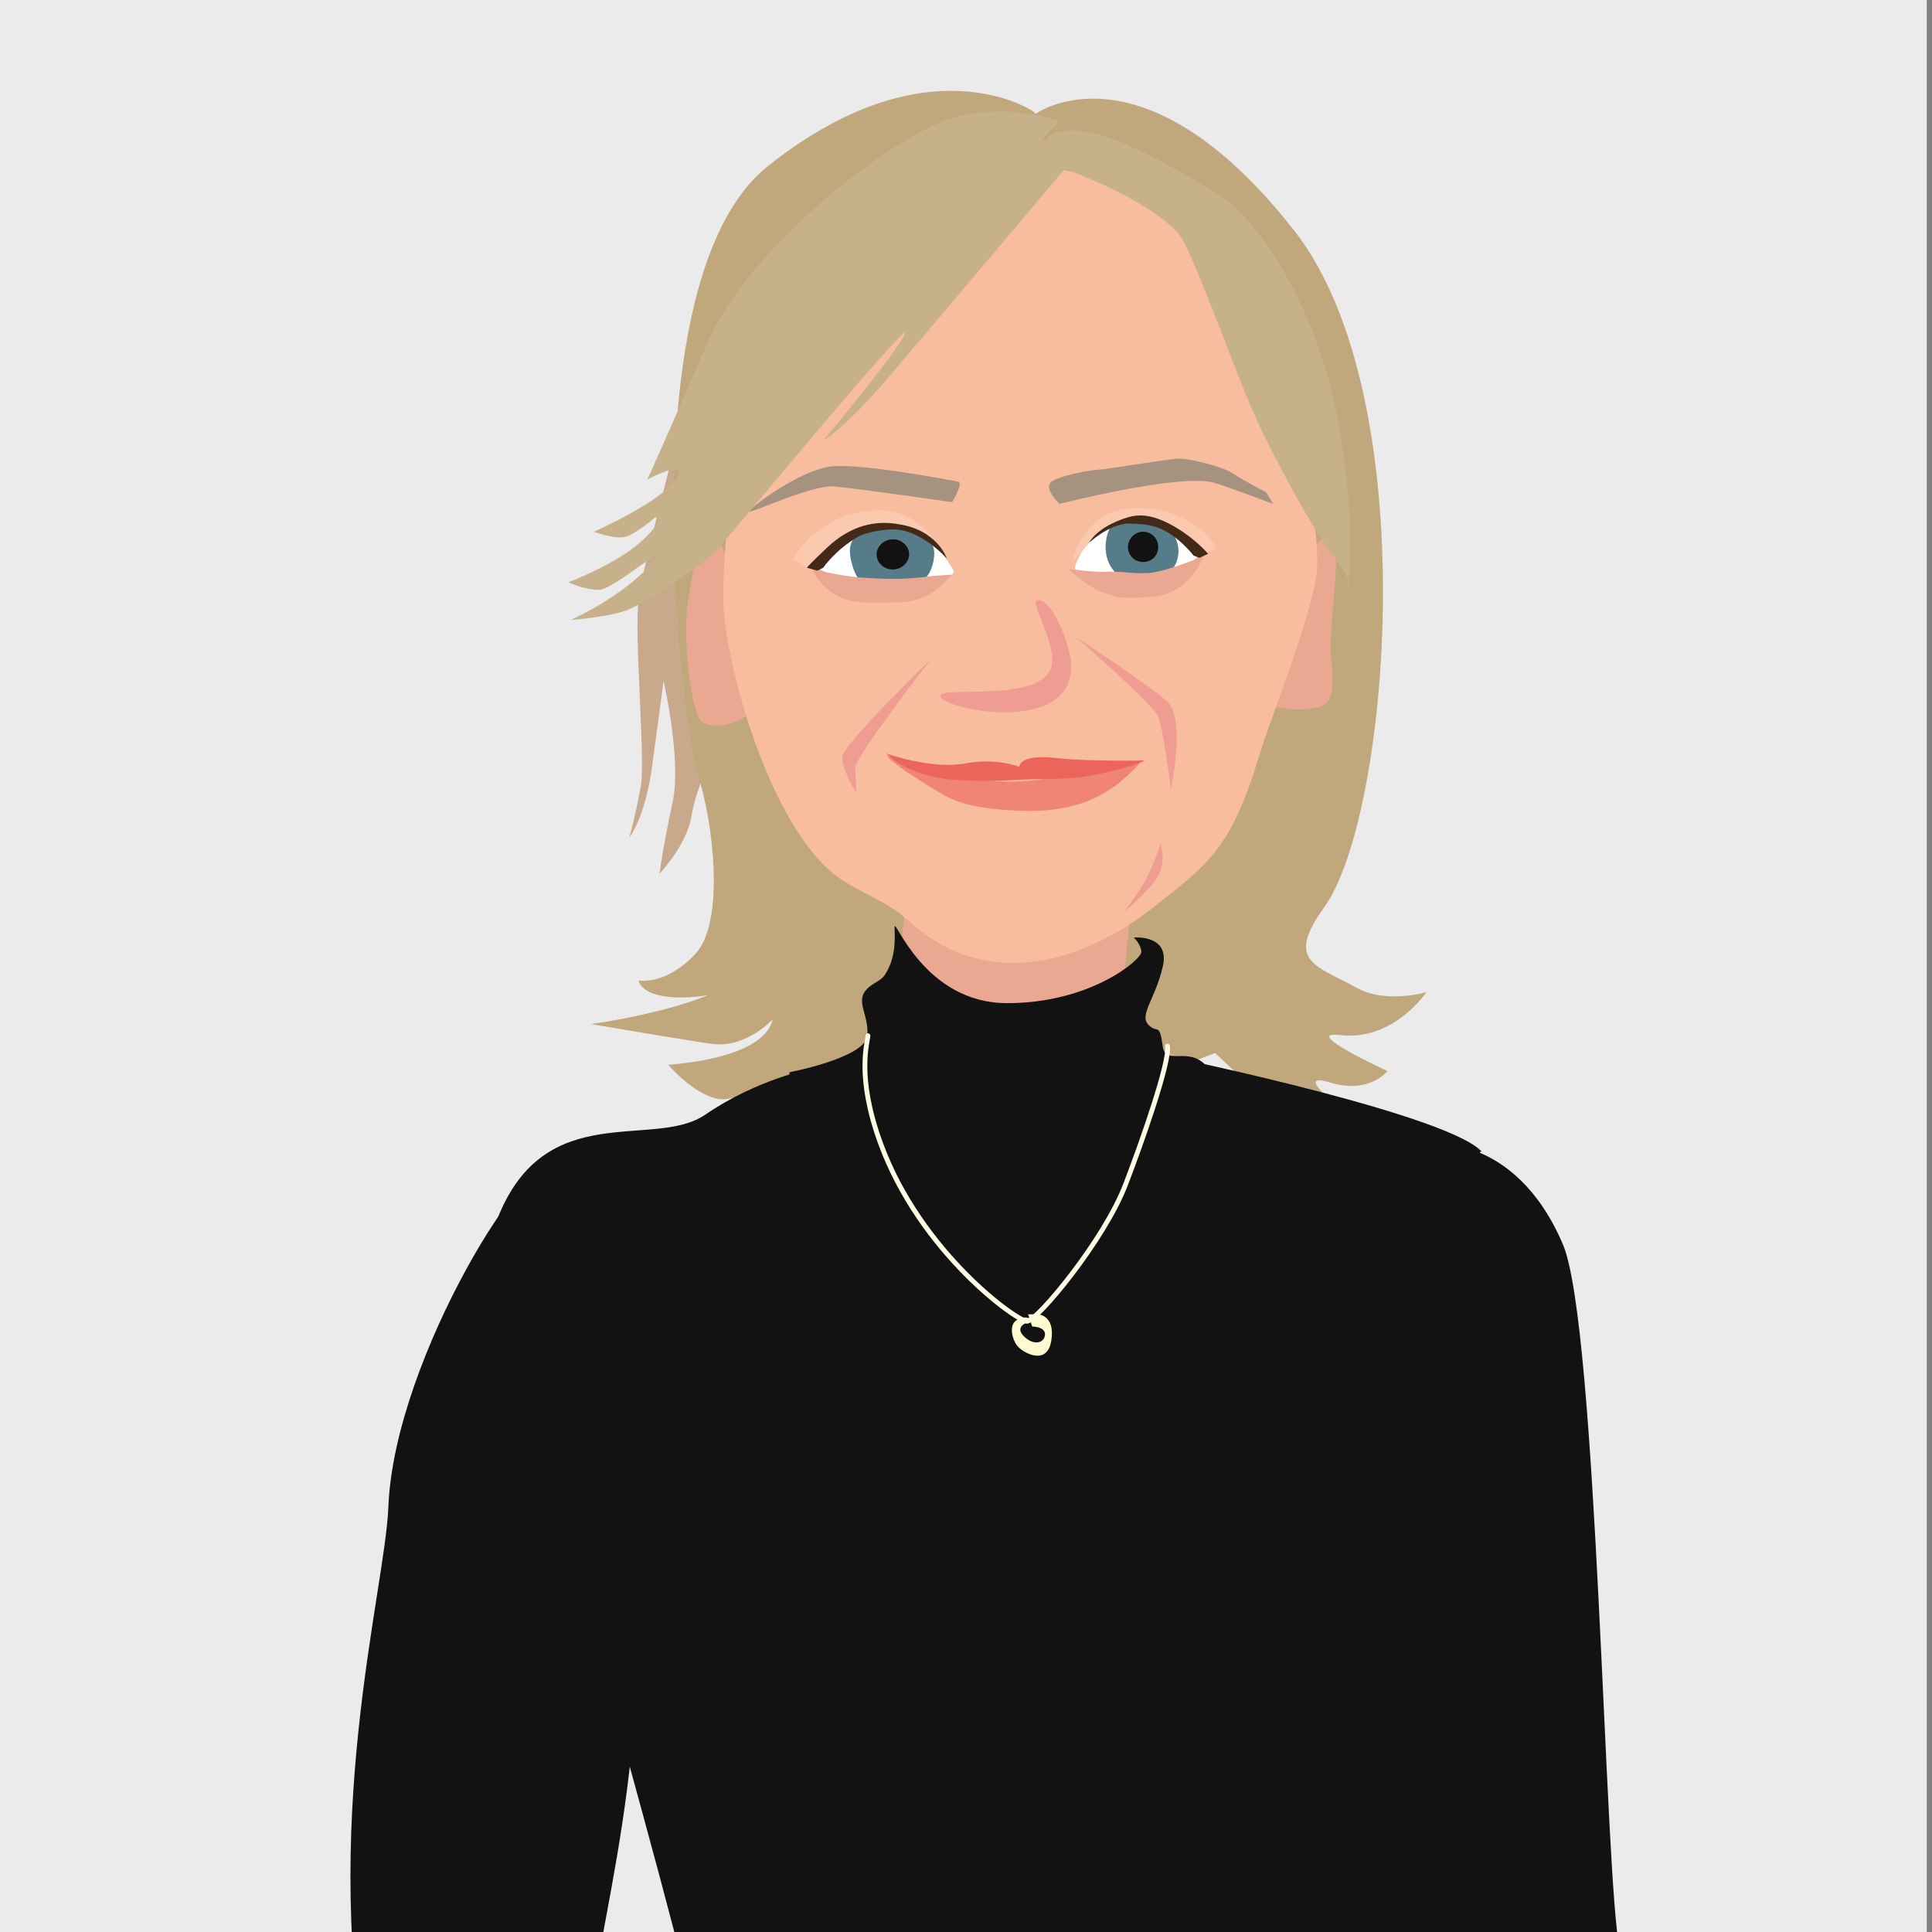 <?xml version="1.0" encoding="utf-8"?>
<!-- Generator: Adobe Illustrator 28.0.0, SVG Export Plug-In . SVG Version: 6.00 Build 0)  -->
<svg version="1.1" id="Ebene_1" xmlns="http://www.w3.org/2000/svg" xmlns:xlink="http://www.w3.org/1999/xlink" x="0px" y="0px"
	 viewBox="0 0 332.8 332.8" style="enable-background:new 0 0 332.8 332.8;" xml:space="preserve">
<rect x="0" y="0" width="332.8" height="332.8" fill="#808080" stroke="none"/>
<style type="text/css">
	.st0{fill:#EBEBEC;}
	.st1{fill:#C8A98C;}
	.st2{fill:#C0A87C;}
	.st3{fill:#EAA893;}
	.st4{fill:#121212;}
	.st5{fill:#F8BD9F;}
	.st6{fill:#EF9C92;}
	.st7{fill:#F08576;}
	.st8{fill:#EC655B;}
	.st9{fill:#FFFFFF;}
	.st10{fill:#567C8A;}
	.st11{fill:#FAC9B0;}
	.st12{fill:#432918;}
	.st13{fill:#A59380;}
	.st14{fill:#FFFAD0;}
	.st15{fill:none;stroke:#FFFCE5;stroke-width:0.825;stroke-linecap:round;}
	.st16{fill:#C7B18A;}
</style>
<rect x="-1.1" y="-0.1" class="st0" width="333" height="333"/>
<g>
	<path class="st1" d="M121.3,57.9c0,0-10.6,39.1-11.3,45.3c-0.8,6.3,1.2,27.4,0.4,32.1c-0.8,4.7-2,9-2,9s2.7-3.4,3.9-12.1
		c1.2-8.7,2-14.9,2-14.9s3.1,13.4,1.6,20.7c-1.6,7.3-2.3,12.5-2.3,12.5s4.7-4.9,5.5-9.9c0.8-5,3.9-10.9,3.9-10.9s2.7-10.8,3.5-18.7
		C127.2,103.2,121.3,57.9,121.3,57.9"/>
	<path class="st2" d="M178.4,19.6c0,0,18.4-13.3,44.6,20.2c22.5,28.8,16.4,100.8,5.1,116.5c-6.7,9.3-1.6,9.9,5.5,13.8
		c5.1,2.9,12.1,0.8,12.1,0.8s-5.6,8.5-14.9,7.4c-7-0.8,8.2,6.2,8.2,6.2s-3.1,4-9.8,2c-6.6-2,1.6,4.2,1.6,4.2l-17.2-4.6l1.6,0.8
		l-5.9-5.5l-16.4,6.2l-5.9,1.3c0,0-29.7-2-30.9-2c-1.2,0-8.6,0.4-8.6,0.4h-3.9l2-5.1c0,0-5.5,4.3-8.2,5.9c-2.7,1.6-8.6,1.6-8.6,1.6
		s8.6-0.1,9.8-3.6c1.2-3.5-10.6,4-14.9,3.2c-4.3-0.8-8.6-5.9-8.6-5.9s16.4-0.8,18-7.8c0,0-4.7,5.1-10.6,4.2
		c-7.4-1.1-20.7-3.4-20.7-3.4s27.4-3.6,28.9-12.2c0,0-1.1,6.7-10.9,7.5c-9.4,0.8-9.8-2.8-9.8-2.8s4.7,0.9,9.8-4.6
		c5.1-5.5,3.1-22.6,0.4-30.9c-2.7-8.3-12.4-85.3,12.1-104.8c27.5-21.9,45.7-9.4,45.7-9.4L178.4,19.6z"/>
	<path class="st3" d="M226.5,94.1c0,0,2.7-3.1,3.5-1.6c0.8,1.6-0.8,15.2-0.8,18.8c0,3.5,1.6,9.6-2,10.5c-3.5,0.9-7.4,0-7.4,0
		L226.5,94.1z"/>
	<path class="st3" d="M132.3,120.3c0,0-6.6,7-11.4,4c-1.8-1.2-3.5-14.7-2.3-21.4c1.2-6.7,2-13.9,3.5-13c1.6,0.9,4.7,11.4,5.5,12.6
		C128.4,103.7,132.3,120.3,132.3,120.3"/>
	<path class="st3" d="M195.5,152.8c0,0-3.7,22.4-1,25.8c2.7,3.5,24.5,4.3,19.6,13.9c-5,9.6-3.8,91.4-26.8,90.9
		c-23-0.4-62.5-83.7-59.8-89.9c2.7-6.2,30.1-16.3,25.8-14.2l2.8-24.2L195.5,152.8z"/>
	<path class="st4" d="M139.7,184.1c0,0-9.3,1.8-18.2,7.9c-8.9,6.1-27.6-3-35.8,17.9c-3,7.8,33.3,127.9,33.7,137.4
		c0.5,9.5-10.2,53.8-10.2,53.8s156.9,0.9,161.6-4c5.4-5.6-24.8-35.2-25.3-45.7c-0.5-10.5,22.1-71.1,23-85.3
		c0.4-5.9-17.1-73.2-13-67.4c-4.5-6.4-53.1-16.5-53.1-16.5l-6,40.7l-17.9,48.5L139.7,184.1z"/>
	<path class="st5" d="M144.1,150.9c-10.3-7.7-18-31.4-19.4-45.4c-0.7-7.7,2.2-31.3,2.6-37.6c1.3-20.4,23.3-42.8,53.7-38.9
		c34.6,4.5,41.6,22,44,49.5c0.5,6,2,12.9,1.9,18.7c-0.1,7.1-8.2,26.8-10,33c-4.8,15.9-8.9,18.7-17.2,25.3
		c-15.3,12.3-31.3,14.1-43.2,3.1C152.8,155.2,147.7,153.6,144.1,150.9"/>
	<path class="st6" d="M180.9,115.4c1.7-3.7-3.6-11.7-2.3-12c2.4-0.7,5.7,7.4,5.9,10.8c0.8,12.5-21.5,8.2-22.5,5.8
		C161.1,118,178.3,121.1,180.9,115.4"/>
	<path class="st7" d="M191.4,132.7c-4.7,0-10,1.6-15.8,1.9c-10.4,0.5-22.9-4.4-22.9-4.4s1.7,2,9.8,6.7c2.1,1.2,5.4,2.6,14.7,2.8
		c10.6,0,15.5-4.3,19.1-8.2C196.3,131.4,196.9,130.7,191.4,132.7"/>
	<path class="st8" d="M197.2,131c0,0-9.4,0.2-15-0.4c-6.8-0.8-6.6,1.5-6.6,1.5s-3.9-1.6-9.3-0.6c-5.8,1.1-13.6-1.7-13.6-1.7
		s2.9,3.4,10.3,4.4c3.2,0.4,8.2,0.4,12.9,0.1c4.8-0.2,8.8,0,11.9-0.7C195,132.3,197.2,131,197.2,131"/>
	<path class="st9" d="M197,90.1c10.7,1.4,9.3,5.7,9.3,5.7c-0.8,1.3-7,4.8-11.1,3.7c-6.7-1.8-10.8-0.1-9.9-2.3
		C188.2,90.2,192.5,89.5,197,90.1"/>
	<path class="st10" d="M196.6,100.2c4.9-0.2,6.3-2.8,6.4-5.1c0.1-2.3-1.6-4.9-4.3-5.7c-3.5-1.1-6.7-1.3-7.9,2.5
		C189.5,96.3,191.9,100.4,196.6,100.2"/>
	<path class="st3" d="M184,98c0,0,4.7,0.6,6.3,0.5c2.7-0.2,4.6,0.4,7.6,0.2c3-0.2,9.4-2.9,9.4-2.9s-2.2,6.5-8.8,7
		c-6.6,0.5-6.1-0.1-8.4-0.7C187.9,101.5,184,98,184,98"/>
	<path class="st4" d="M197.1,96.8c-1.5,0.1-2.7-1-2.8-2.4c-0.1-1.4,1-2.7,2.4-2.8c1.5-0.1,2.7,1,2.8,2.4
		C199.6,95.5,198.6,96.7,197.1,96.8"/>
	<path class="st11" d="M207.2,95.5c0,0-5-4.7-8.9-5.2c-3.8-0.6-8.3,0.5-8.3,0.5l-5.4,6.2c0,0,1.9-10,11.9-9.5c10,0.5,13.1,7,13.1,7
		L207.2,95.5z"/>
	<path class="st12" d="M187.6,93.5c0,0,3.4-3.2,6.7-3.3c1.6,0,3.4,0.1,4.9,0.6c3.6,1.2,6.4,4.9,6.4,4.9l1,0.4l1.5-0.7
		c0,0-1.9-2.3-5.3-4.4c-4.3-2.6-6.7-2.4-8.5-1.9C188.8,90.8,187.6,93.5,187.6,93.5"/>
	<path class="st6" d="M185.4,109.8c0,0,13.1,11.4,14.1,13.6c0.9,2.2,2.2,12.5,2.2,12.5s2.6-12-0.6-15
		C197.9,117.9,185.4,109.8,185.4,109.8"/>
	<path class="st11" d="M139.1,98c0,0,6.3-6,10.1-6.6c3.8-0.6,8.3,0.5,8.3,0.5l6,6.5c0,0-2.8-11-12.8-10.5c-10,0.5-14.1,8.4-14.1,8.4
		L139.1,98z"/>
	<path class="st6" d="M160.4,113.5c0,0-13.1,16.8-13.1,18.8c0.1,2.1,0.2,4.3,0.2,4.3s-2.5-4-2.4-6.2
		C145.2,128.2,160.4,113.5,160.4,113.5"/>
	<path class="st9" d="M150.9,91.2c-11.3,2.1-9.8,6.6-9.8,6.6c1,1.2,7.8,4.3,12.1,2.9c7.1-2.3,12.3-0.4,10.8-2.9
		C160,91.3,155.6,90.3,150.9,91.2"/>
	<path class="st10" d="M153.9,101.9c-5.3,0.5-6.7-2.8-7.2-5c-1.5-5.4,2.8-5.8,7.1-5.9c3.9-0.1,7.5,1.3,7.1,4.9
		C160.5,100.1,157.5,101.6,153.9,101.9"/>
	<path class="st3" d="M164,99c0,0-3,0.1-4.8,0.4c-4.2,0.5-7.6,0.3-10.8,0.1c-3.9-0.3-8.5-1.5-8.5-1.5s2.2,5.8,9.4,5.8
		c7.1,0,7.1,0,9.5-0.8C161.2,102.2,164,99,164,99"/>
	<path class="st12" d="M163.1,96.2c0,0-4.6-5.2-9.5-5c-1.3,0-4.5,0.5-5.7,1.2c-4,2.3-6.1,5.4-6.1,5.4l-1,0.5l-1.8-0.5
		c0,0-0.1-0.1,3.4-3.4c4.2-4,8.5-4.8,12.4-4.1C161.5,91.3,163.1,96.2,163.1,96.2"/>
	<path class="st4" d="M153.8,98.1c-1.6,0-2.8-1.2-2.8-2.6c0-1.4,1.3-2.6,2.8-2.6c1.6,0,2.8,1.2,2.8,2.6
		C156.6,96.9,155.3,98.1,153.8,98.1"/>
	<path class="st13" d="M180.9,83.2c0.9-1.2,7.3-2.3,8.4-2.3c1,0,11.7-1.8,13.6-1.9c1.8-0.1,8,1.4,9.7,2.7c1.8,1.2,5.5,3.1,5.5,3.1
		l1.2,2c0,0-8.7-3.3-10.4-3.7c-6-1.5-26.4,3.7-26.4,3.7S180,84.4,180.9,83.2"/>
	<path class="st4" d="M245.6,197c0,0,15.2-2.3,23.6,17.3c6,13.9,7.2,109.5,9.8,121.4c13.3,60.1,11,52.6,7.9,60.2c-3,7.6-42,4-42,4
		s-19.9-98.2-16.5-106.3C232,285.5,245.6,197,245.6,197"/>
	<path class="st4" d="M136,184.7c0,0,13.1-2.5,13.4-6.3c0.3-3.8-2.2-5.9,0-8.1c1.1-1.1,2.4-1.3,3.1-2.5c2-3.1,1.6-6.8,1.6-8.1
		c0-1.9,5,13.1,19.4,13.1c14.4,0,23.1-7.5,23.1-8.8c0-1.3-1.3-2.5-1.3-2.5s6.3-0.6,5,5c-1.3,5.6-4.1,8.3-2.5,10
		c1.6,1.7,1.9-0.6,2.5,3.8c0.6,4.4,7.5-3.1,10,9.4c2.5,12.5-6.3,96.5-26.6,95.7c-20.3-0.8-50.3-44.9-51-55.7
		C132.3,218.9,136,184.7,136,184.7"/>
	<path class="st14" d="M178.7,226.4c0,0,3.1,0,2.4,4.5c-0.7,4.5-4.9,2.1-5.8,1c-0.9-1-1.7-3.8,0-4.6c1.7-0.9,2.5,0.2,2.5,0.2
		s-3.2,0.7-1.6,2.5s3.6,1.5,3.8,0c0.2-1.5-2.2-1.5-2.2-1.5l-0.7-2.1H178.7z"/>
	<path class="st15" d="M149.5,178.4c0,1.1-2.1,6.9,2.2,18.6c6.9,18.8,23.5,30.6,25.2,30.6c1.7,0,13.3-13.9,17-23.6
		c2.7-7,7.7-21.2,7.2-23.8"/>
	<path class="st4" d="M66.9,259.6c-0.6,14.7-12.2,55.2-3,100.1c6.9,33.7,44.9,47.6,44.9,47.6l21.8-27.1c0,0-29.3-17.9-29.6-24.5
		c-0.7-16,12.1-50.1,7.8-87.7c-2.4-21.1-14.6-63.9-14.7-65.1C92.7,195.3,67.9,233.4,66.9,259.6"/>
	<path class="st13" d="M165.2,83c0.6,0.6-1.2,3.5-1.2,3.5s-16.6-2.4-20.3-2.7c-3.8-0.3-13.5,4.3-14.5,4.3c-0.9,0,8.8-7.5,14.5-7.8
		C149.3,79.9,165.2,83,165.2,83"/>
	<path class="st16" d="M187.8,23.9c0,0-26.9,31.9-34.5,40.8c-7.5,8.9-11.5,11.2-11.5,11.2s13.3-15.9,14.1-18.5
		c0.9-2.6-29,33.4-32,36.9c-3.1,3.4-12.8,9.6-15.9,10.8c-3.1,1.2-9.7,1.7-9.7,1.7s8.8-3.9,13.7-9.5c4.9-5.6-6.2,4.3-8.8,4.3
		c-2.7,0-5.3-1.3-5.3-1.3s8-3,12.4-6.9s2.6-4.3,2.6-4.3s-3.5,3-5.3,3.4c-1.8,0.4-5.3-0.9-5.3-0.9s11.5-5.1,14.1-9c2.7-4-4.9,0-4.9,0
		s2.6-5.6,10.2-23.2c7.5-17.6,33.8-37.3,43.5-39.4c9.7-2.2,17.2,0.9,17.2,0.9l-3.1,3.4L187.8,23.9z"/>
	<path class="st16" d="M181.2,28.3c0,0,16.1,5.3,21.9,12.1c2.2,2.6,9.6,23.4,12.7,30.4c3.1,7,10.3,20.7,15,26.6
		c2.5,3.1,1.2,4.4,1.2,4.4s2.1-9.8-1.6-29.7c-3.1-17.2-12.5-33.6-20.7-38.7s-19.9-11.7-26.2-10.9C177.3,23.2,181.2,28.3,181.2,28.3"
		/>
	<path class="st6" d="M193.6,157.1c0,0,3.1-3.8,4.7-7.5c1.6-3.8,1.6-4.2,1.6-4.2s1.3,3.3-0.9,6.3
		C196.7,154.6,193.6,157.1,193.6,157.1"/>
</g>
</svg>
